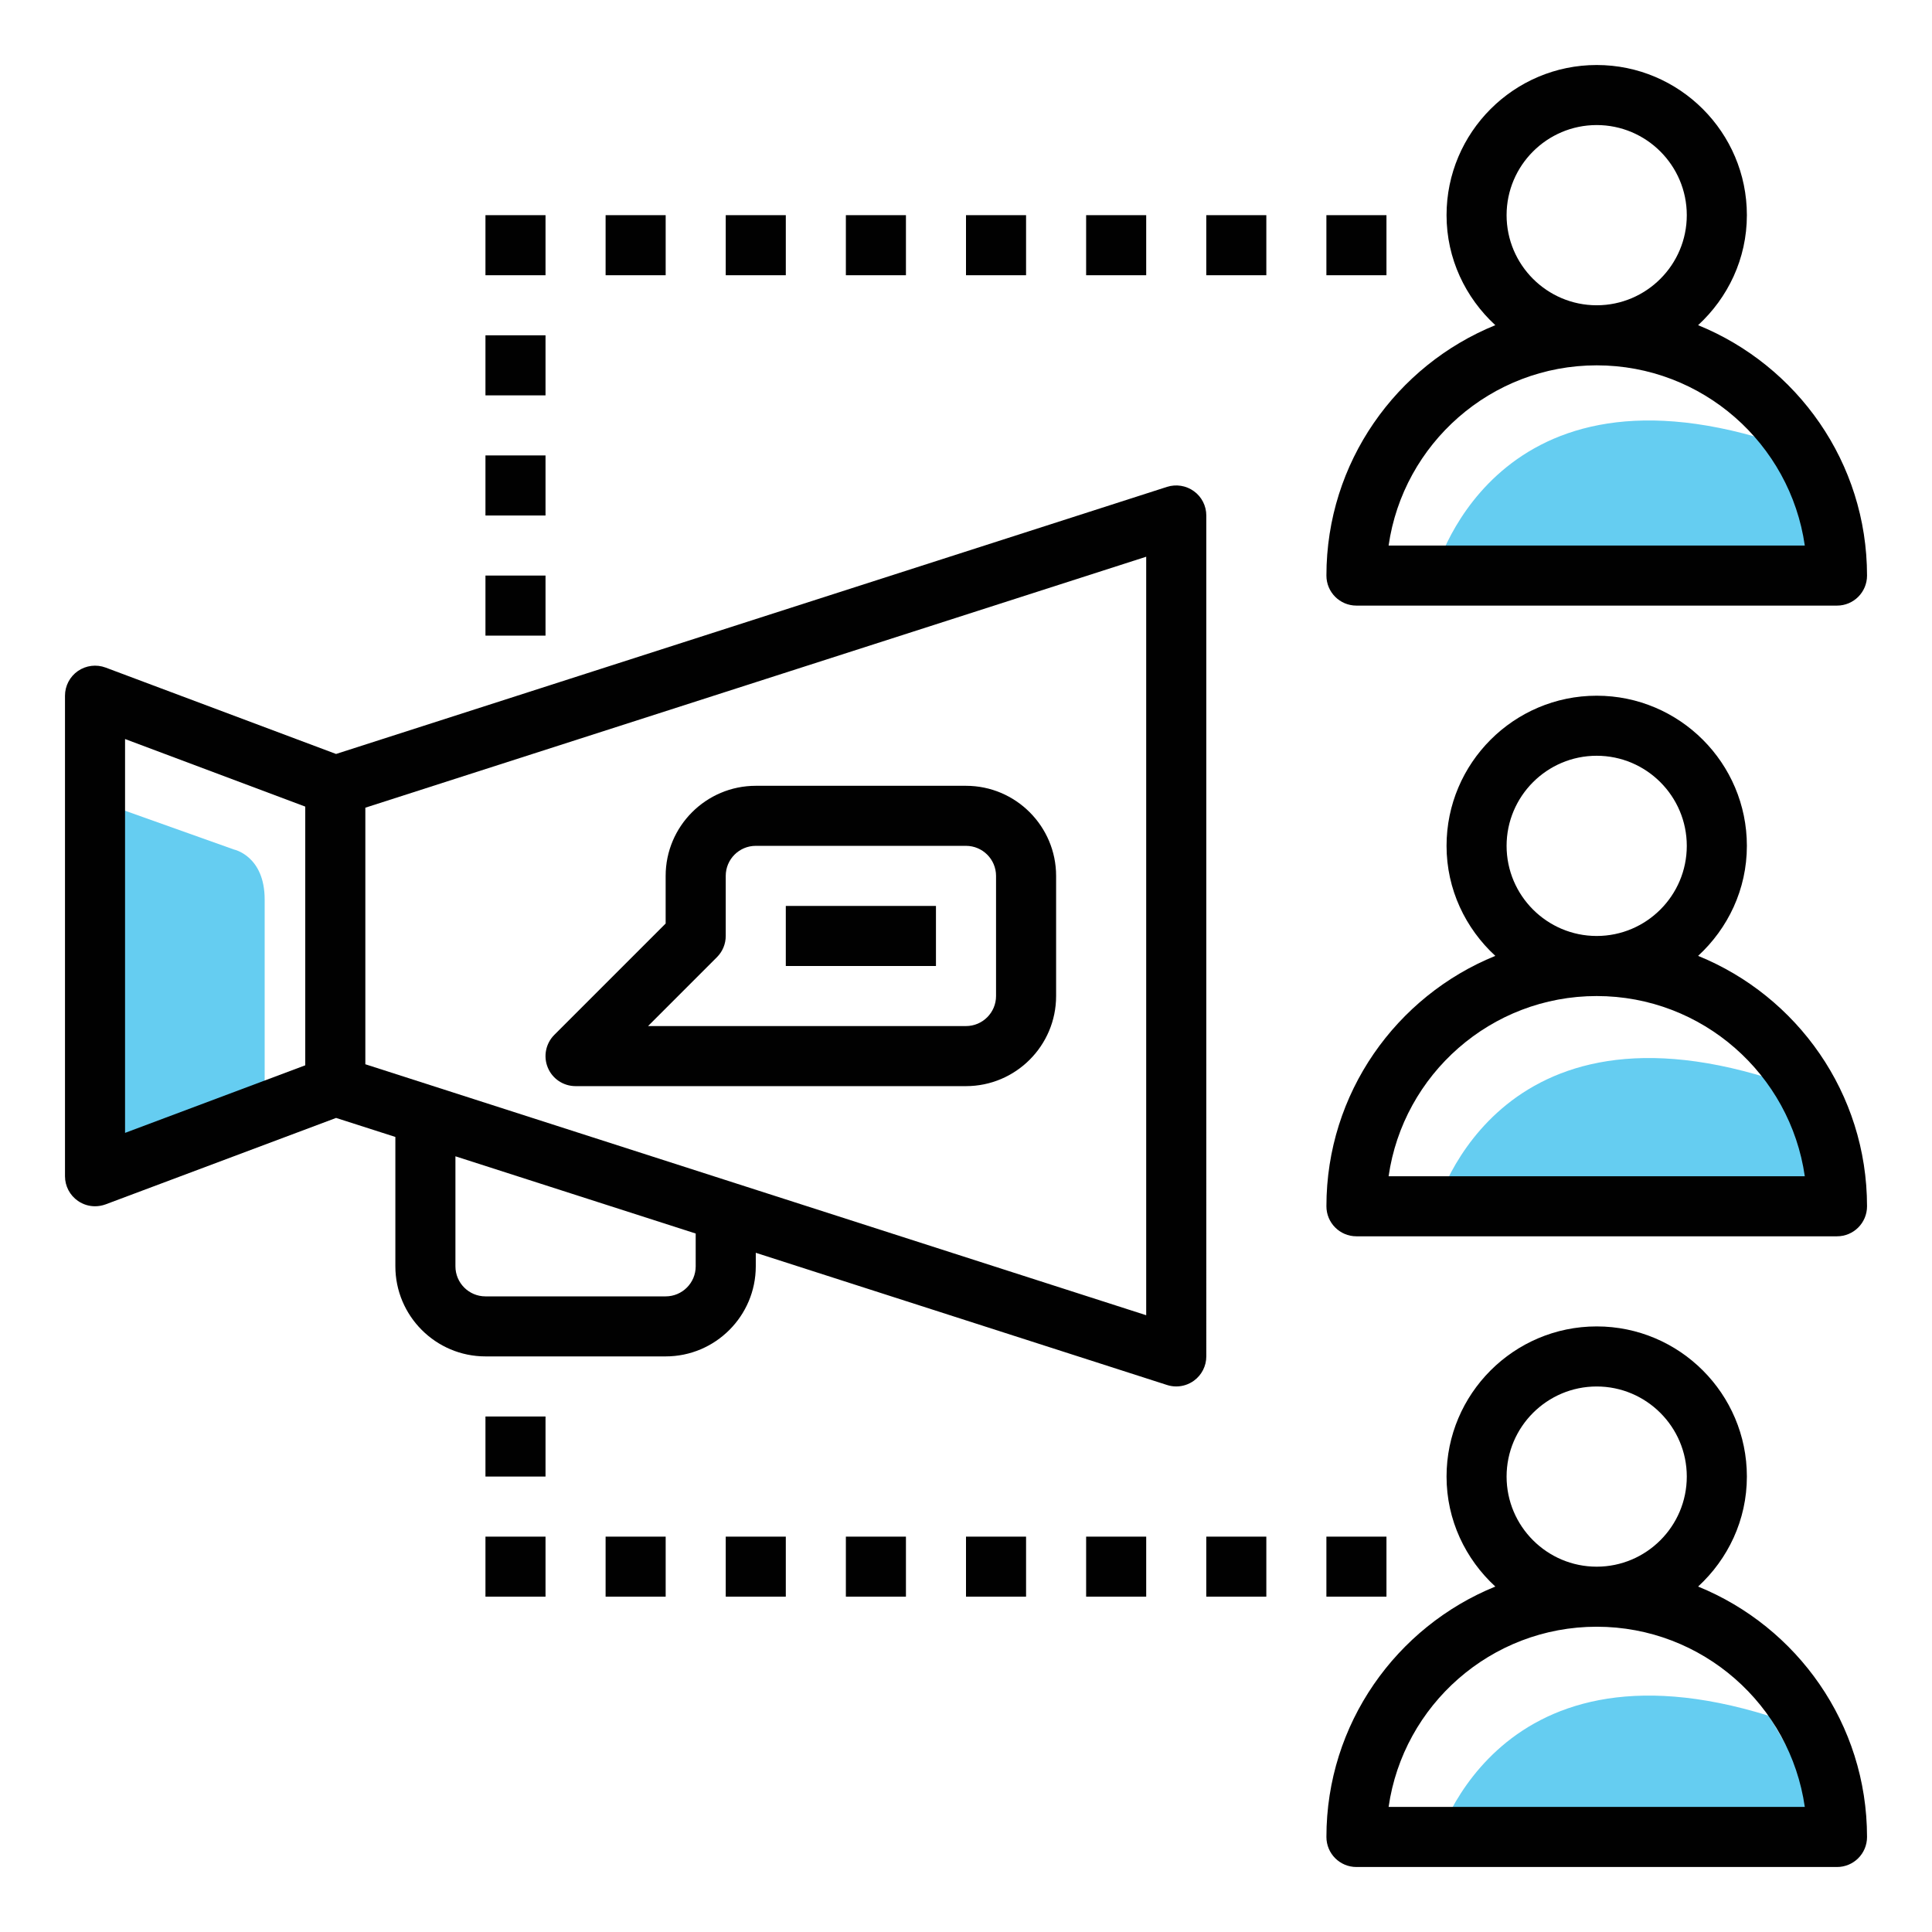 <?xml version="1.0" encoding="utf-8"?>
<!-- Generator: Adobe Illustrator 16.0.0, SVG Export Plug-In . SVG Version: 6.00 Build 0)  -->
<!DOCTYPE svg PUBLIC "-//W3C//DTD SVG 1.1//EN" "http://www.w3.org/Graphics/SVG/1.1/DTD/svg11.dtd">
<svg version="1.1" xmlns="http://www.w3.org/2000/svg" xmlns:xlink="http://www.w3.org/1999/xlink" x="0px" y="0px" width="100px"
	 height="100px" viewBox="0 0 100 100" enable-background="new 0 0 100 100" xml:space="preserve">
<g id="Layer_2">
	<path fill="#65CDF1" d="M4.563,41.283l7.547,2.688c0,0,1.589,0.326,1.589,2.589v9.817l-9.136,4.072V41.283z"/>
	<path fill="#65CDF1" d="M74.25,29.75c0,0,2.875-11.438,17.313-6.938l3.75,6.438L74.25,29.75z"/>
	<path fill="#65CDF1" d="M74.25,62.75c0,0,2.875-11.438,17.313-6.938l3.75,6.438L74.25,62.75z"/>
	<path fill="#65CDF1" d="M74.25,95.75c0,0,2.875-11.438,17.313-6.938l3.75,6.438L74.25,95.75z"/>
</g>
<g id="Layer_1">
	<g>
		<path fill="#010101" d="M5.466,34.553c-0.48-0.179-1.013-0.11-1.432,0.177c-0.42,0.292-0.67,0.769-0.67,1.279v24.873
			c0,0.51,0.25,0.987,0.67,1.277c0.263,0.183,0.572,0.277,0.885,0.277c0.183,0,0.369-0.033,0.547-0.098l11.93-4.474l3.068,0.984
			v6.695c0,2.571,2.093,4.664,4.664,4.664h9.327c2.571,0,4.664-2.093,4.664-4.664v-0.699l21.287,6.843
			c0.156,0.051,0.316,0.075,0.477,0.075c0.325,0,0.646-0.102,0.916-0.299c0.402-0.292,0.639-0.761,0.639-1.256V26.682
			c0-0.496-0.236-0.964-0.639-1.256c-0.401-0.294-0.921-0.376-1.393-0.226L17.394,39.025L5.466,34.553z M6.473,38.252L15.8,41.75
			v13.39l-9.327,3.498V38.252z M36.009,65.545c0,0.857-0.696,1.555-1.555,1.555h-9.327c-0.858,0-1.554-0.697-1.554-1.555V59.85
			l12.436,3.997V65.545z M59.327,68.076L18.91,55.086v-13.28l40.417-12.99V68.076z"/>
		<path fill="#010101" d="M87.894,16.831c1.542-1.421,2.524-3.438,2.524-5.694c0-4.286-3.487-7.772-7.773-7.772
			c-4.285,0-7.772,3.487-7.772,7.772c0,2.256,0.982,4.273,2.524,5.694c-5.121,2.082-8.742,7.103-8.742,12.96
			c0,0.86,0.694,1.555,1.555,1.555h24.872c0.86,0,1.555-0.695,1.555-1.555C96.636,23.934,93.015,18.913,87.894,16.831z
			 M77.981,11.137c0-2.571,2.093-4.664,4.663-4.664c2.571,0,4.664,2.093,4.664,4.664c0,2.571-2.093,4.664-4.664,4.664
			C80.074,15.8,77.981,13.708,77.981,11.137z M71.874,28.237c0.755-5.267,5.298-9.327,10.771-9.327
			c5.475,0,10.015,4.061,10.771,9.327H71.874z"/>
		<path fill="#010101" d="M87.894,49.476c1.542-1.421,2.524-3.438,2.524-5.694c0-4.286-3.487-7.772-7.773-7.772
			c-4.285,0-7.772,3.487-7.772,7.772c0,2.256,0.982,4.273,2.524,5.694c-5.121,2.081-8.742,7.103-8.742,12.96
			c0,0.859,0.694,1.555,1.555,1.555h24.872c0.86,0,1.555-0.695,1.555-1.555C96.636,56.579,93.015,51.557,87.894,49.476z
			 M77.981,43.782c0-2.571,2.093-4.664,4.663-4.664c2.571,0,4.664,2.093,4.664,4.664c0,2.571-2.093,4.664-4.664,4.664
			C80.074,48.445,77.981,46.353,77.981,43.782z M71.874,60.882c0.755-5.267,5.298-9.327,10.771-9.327
			c5.475,0,10.015,4.061,10.771,9.327H71.874z"/>
		<path fill="#010101" d="M87.894,82.12c1.542-1.421,2.524-3.437,2.524-5.693c0-4.286-3.487-7.772-7.773-7.772
			c-4.285,0-7.772,3.486-7.772,7.772c0,2.257,0.982,4.272,2.524,5.693c-5.121,2.082-8.742,7.104-8.742,12.961
			c0,0.86,0.694,1.555,1.555,1.555h24.872c0.86,0,1.555-0.694,1.555-1.555C96.636,89.224,93.015,84.202,87.894,82.12z
			 M77.981,76.427c0-2.571,2.093-4.663,4.663-4.663c2.571,0,4.664,2.092,4.664,4.663s-2.093,4.664-4.664,4.664
			C80.074,81.091,77.981,78.998,77.981,76.427z M71.874,93.526c0.755-5.266,5.298-9.327,10.771-9.327
			c5.475,0,10.015,4.062,10.771,9.327H71.874z"/>
		<path fill="#010101" d="M29.791,56.218H50c2.571,0,4.664-2.092,4.664-4.663v-6.218c0-2.571-2.093-4.664-4.664-4.664H39.118
			c-2.571,0-4.664,2.093-4.664,4.664v2.465l-5.763,5.763c-0.444,0.444-0.578,1.113-0.337,1.694
			C28.594,55.841,29.163,56.218,29.791,56.218z M37.108,49.544c0.292-0.291,0.456-0.686,0.456-1.099v-3.109
			c0-0.858,0.696-1.555,1.554-1.555H50c0.857,0,1.555,0.697,1.555,1.555v6.218c0,0.857-0.697,1.555-1.555,1.555H33.544
			L37.108,49.544z"/>
		<rect x="40.673" y="46.891" fill="#010101" width="7.772" height="3.109"/>
		<rect x="25.127" y="29.791" fill="#010101" width="3.109" height="3.109"/>
		<rect x="25.127" y="23.573" fill="#010101" width="3.109" height="3.109"/>
		<rect x="25.127" y="17.355" fill="#010101" width="3.109" height="3.109"/>
		<rect x="25.127" y="11.137" fill="#010101" width="3.109" height="3.109"/>
		<rect x="31.346" y="11.137" fill="#010101" width="3.109" height="3.109"/>
		<rect x="37.564" y="11.137" fill="#010101" width="3.109" height="3.109"/>
		<rect x="43.782" y="11.137" fill="#010101" width="3.109" height="3.109"/>
		<rect x="50" y="11.137" fill="#010101" width="3.109" height="3.109"/>
		<rect x="56.218" y="11.137" fill="#010101" width="3.109" height="3.109"/>
		<rect x="62.437" y="11.137" fill="#010101" width="3.108" height="3.109"/>
		<rect x="68.654" y="11.137" fill="#010101" width="3.109" height="3.109"/>
		<rect x="25.127" y="79.536" fill="#010101" width="3.109" height="3.108"/>
		<rect x="25.127" y="73.318" fill="#010101" width="3.109" height="3.108"/>
		<rect x="31.346" y="79.536" fill="#010101" width="3.109" height="3.108"/>
		<rect x="37.564" y="79.536" fill="#010101" width="3.109" height="3.108"/>
		<rect x="43.782" y="79.536" fill="#010101" width="3.109" height="3.108"/>
		<rect x="50" y="79.536" fill="#010101" width="3.109" height="3.108"/>
		<rect x="56.218" y="79.536" fill="#010101" width="3.109" height="3.108"/>
		<rect x="62.437" y="79.536" fill="#010101" width="3.108" height="3.108"/>
		<rect x="68.654" y="79.536" fill="#010101" width="3.109" height="3.108"/>
	</g>
</g>
</svg>
